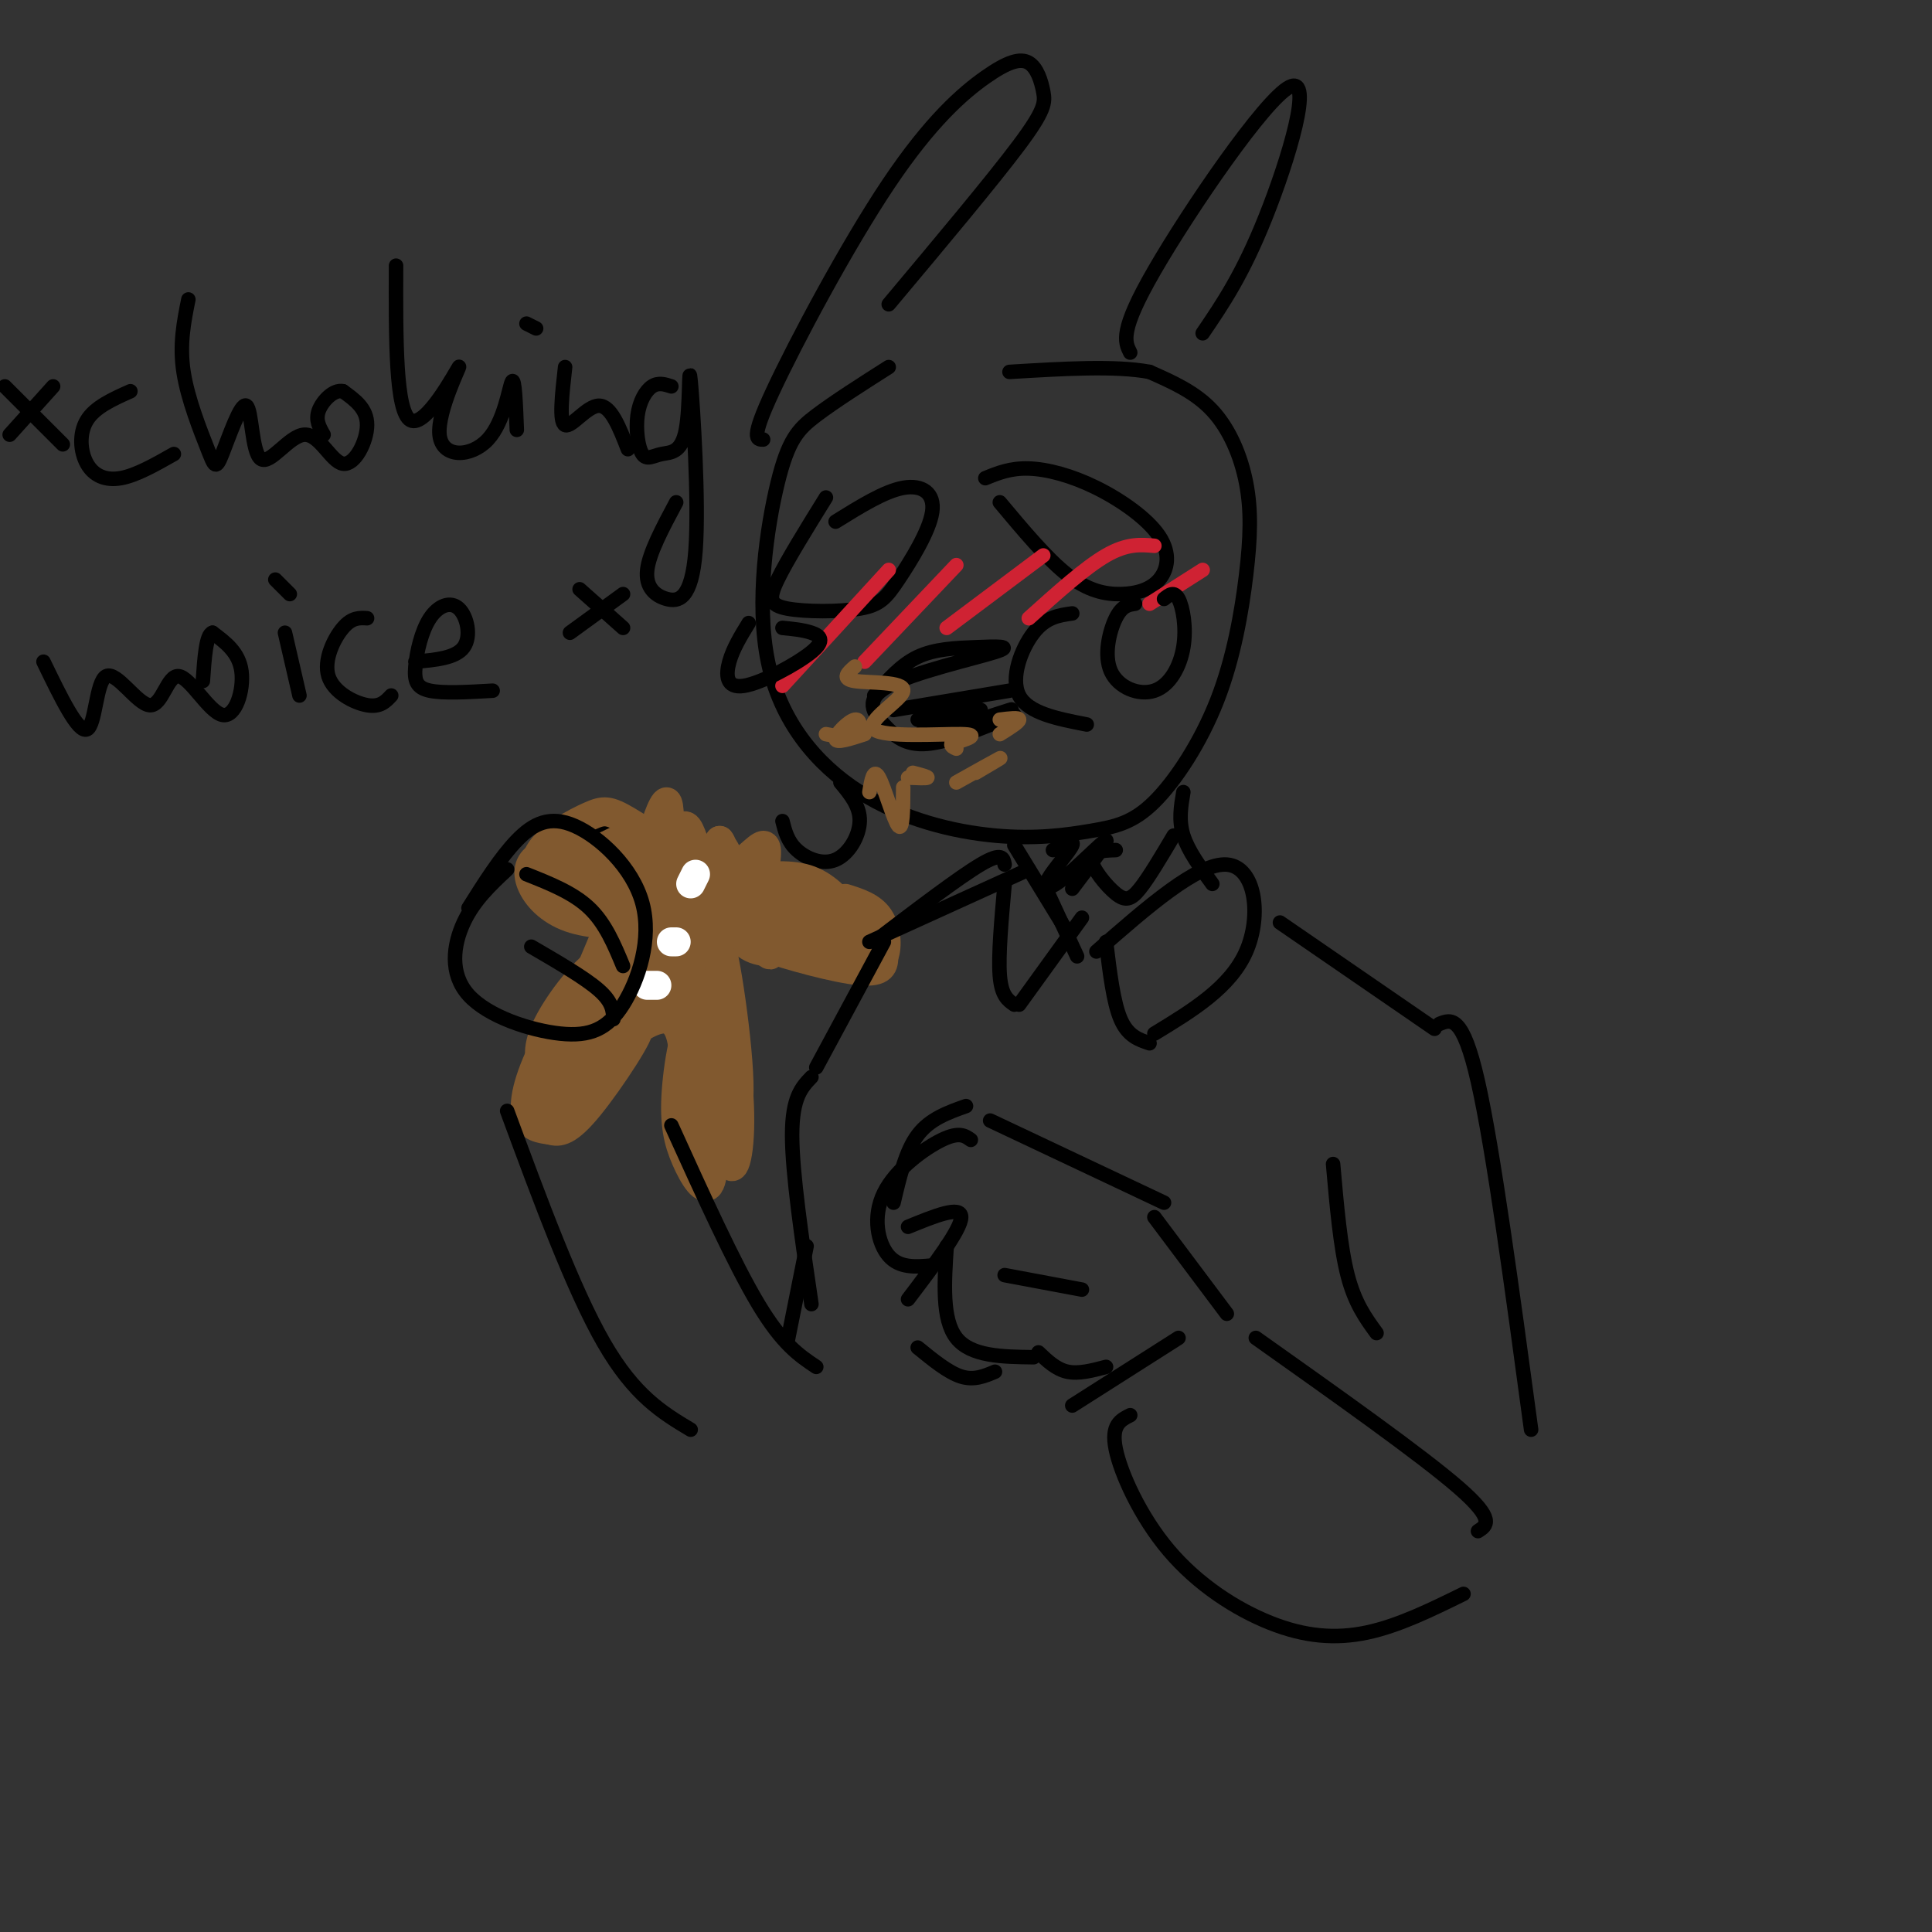 <svg viewBox='0 0 400 400' version='1.1' xmlns='http://www.w3.org/2000/svg' xmlns:xlink='http://www.w3.org/1999/xlink'><rect x="0" y="0" width="400" height="400" fill="#333333" stroke="none"/><g fill='none' stroke='rgb(0,0,0)' stroke-width='3' stroke-linecap='round' stroke-linejoin='round'><path d='M184,76c-5.598,3.564 -11.196,7.128 -15,10c-3.804,2.872 -5.814,5.051 -8,14c-2.186,8.949 -4.549,24.667 -2,37c2.549,12.333 10.011,21.279 19,27c8.989,5.721 19.505,8.215 28,9c8.495,0.785 14.971,-0.141 20,-1c5.029,-0.859 8.613,-1.652 13,-6c4.387,-4.348 9.576,-12.251 13,-21c3.424,-8.749 5.083,-18.345 6,-26c0.917,-7.655 1.093,-13.369 0,-19c-1.093,-5.631 -3.455,-11.180 -7,-15c-3.545,-3.820 -8.272,-5.910 -13,-8'/><path d='M238,77c-7.000,-1.333 -18.000,-0.667 -29,0'/><path d='M181,144c2.740,-3.167 5.480,-6.334 9,-8c3.520,-1.666 7.821,-1.832 12,-2c4.179,-0.168 8.236,-0.338 4,1c-4.236,1.338 -16.764,4.183 -22,7c-5.236,2.817 -3.179,5.604 -1,8c2.179,2.396 4.480,4.399 9,4c4.520,-0.399 11.260,-3.199 18,-6'/><path d='M222,127c-2.733,0.378 -5.467,0.756 -8,4c-2.533,3.244 -4.867,9.356 -3,13c1.867,3.644 7.933,4.822 14,6'/><path d='M185,147c0.000,0.000 24.000,-4.000 24,-4'/><path d='M190,149c6.750,-1.263 13.499,-2.526 13,-2c-0.499,0.526 -8.247,2.842 -11,4c-2.753,1.158 -0.510,1.158 4,0c4.510,-1.158 11.289,-3.474 13,-4c1.711,-0.526 -1.644,0.737 -5,2'/><path d='M171,103c-4.046,6.528 -8.092,13.055 -10,17c-1.908,3.945 -1.679,5.307 2,6c3.679,0.693 10.809,0.716 15,0c4.191,-0.716 5.443,-2.171 8,-6c2.557,-3.829 6.419,-10.031 7,-14c0.581,-3.969 -2.120,-5.705 -6,-5c-3.880,0.705 -8.940,3.853 -14,7'/><path d='M207,104c4.893,5.850 9.786,11.699 14,15c4.214,3.301 7.750,4.052 11,4c3.250,-0.052 6.213,-0.909 8,-3c1.787,-2.091 2.396,-5.416 0,-9c-2.396,-3.584 -7.799,-7.426 -13,-10c-5.201,-2.574 -10.200,-3.878 -14,-4c-3.800,-0.122 -6.400,0.939 -9,2'/><path d='M158,91c-1.333,0.011 -2.665,0.021 2,-10c4.665,-10.021 15.329,-30.074 24,-43c8.671,-12.926 15.351,-18.726 20,-22c4.649,-3.274 7.267,-4.022 9,-3c1.733,1.022 2.582,3.814 3,6c0.418,2.186 0.405,3.768 -5,11c-5.405,7.232 -16.203,20.116 -27,33'/><path d='M234,73c-1.125,-2.226 -2.250,-4.452 5,-17c7.250,-12.548 22.875,-35.417 28,-38c5.125,-2.583 -0.250,15.119 -5,27c-4.750,11.881 -8.875,17.940 -13,24'/></g>
<g fill='none' stroke='rgb(207,34,51)' stroke-width='3' stroke-linecap='round' stroke-linejoin='round'><path d='M162,142c0.000,0.000 22.000,-24.000 22,-24'/><path d='M179,137c0.000,0.000 19.000,-20.000 19,-20'/><path d='M196,130c0.000,0.000 20.000,-15.000 20,-15'/><path d='M213,128c5.833,-5.250 11.667,-10.500 16,-13c4.333,-2.500 7.167,-2.250 10,-2'/><path d='M238,125c0.000,0.000 11.000,-7.000 11,-7'/></g>
<g fill='none' stroke='rgb(129,89,47)' stroke-width='3' stroke-linecap='round' stroke-linejoin='round'><path d='M189,160c1.583,0.417 3.167,0.833 3,1c-0.167,0.167 -2.083,0.083 -4,0'/><path d='M171,152c2.381,0.464 4.762,0.929 6,0c1.238,-0.929 1.333,-3.250 0,-3c-1.333,0.250 -4.095,3.071 -4,4c0.095,0.929 3.048,-0.036 6,-1'/><path d='M180,164c0.422,-2.556 0.844,-5.111 2,-3c1.156,2.111 3.044,8.889 4,10c0.956,1.111 0.978,-3.444 1,-8'/><path d='M202,160c2.833,-1.667 5.667,-3.333 5,-3c-0.667,0.333 -4.833,2.667 -9,5'/><path d='M177,138c-1.461,1.279 -2.922,2.558 0,3c2.922,0.442 10.226,0.046 10,2c-0.226,1.954 -7.984,6.257 -6,8c1.984,1.743 13.710,0.927 18,1c4.290,0.073 1.145,1.037 -2,2'/><path d='M197,154c-0.167,0.500 0.417,0.750 1,1'/><path d='M207,149c2.000,-0.250 4.000,-0.500 4,0c0.000,0.500 -2.000,1.750 -4,3'/></g>
<g fill='none' stroke='rgb(0,0,0)' stroke-width='3' stroke-linecap='round' stroke-linejoin='round'><path d='M27,81c-3.661,1.637 -7.321,3.274 -9,6c-1.679,2.726 -1.375,6.542 0,9c1.375,2.458 3.821,3.560 7,3c3.179,-0.560 7.089,-2.780 11,-5'/><path d='M39,62c-0.936,4.668 -1.872,9.335 -1,15c0.872,5.665 3.554,12.327 5,16c1.446,3.673 1.658,4.355 3,1c1.342,-3.355 3.814,-10.749 5,-10c1.186,0.749 1.086,9.640 3,11c1.914,1.360 5.843,-4.811 9,-5c3.157,-0.189 5.542,5.603 8,6c2.458,0.397 4.988,-4.601 5,-8c0.012,-3.399 -2.494,-5.200 -5,-7'/><path d='M71,81c-1.933,-0.422 -4.267,2.022 -5,4c-0.733,1.978 0.133,3.489 1,5'/><path d='M82,55c-0.057,15.157 -0.114,30.315 3,32c3.114,1.685 9.398,-10.101 10,-11c0.602,-0.899 -4.478,9.089 -4,14c0.478,4.911 6.513,4.745 10,1c3.487,-3.745 4.425,-11.070 5,-12c0.575,-0.930 0.788,4.535 1,10'/><path d='M109,67c0.000,0.000 2.000,1.000 2,1'/><path d='M117,76c-0.644,5.711 -1.289,11.422 0,12c1.289,0.578 4.511,-3.978 7,-4c2.489,-0.022 4.244,4.489 6,9'/><path d='M139,80c-1.342,-0.437 -2.685,-0.874 -4,0c-1.315,0.874 -2.603,3.057 -3,6c-0.397,2.943 0.098,6.644 1,8c0.902,1.356 2.210,0.367 4,0c1.790,-0.367 4.061,-0.110 5,-5c0.939,-4.890 0.544,-14.926 1,-10c0.456,4.926 1.761,24.815 1,35c-0.761,10.185 -3.590,10.665 -6,10c-2.410,-0.665 -4.403,-2.476 -4,-6c0.403,-3.524 3.201,-8.762 6,-14'/><path d='M9,137c3.592,7.415 7.184,14.831 9,14c1.816,-0.831 1.858,-9.907 4,-11c2.142,-1.093 6.386,5.798 9,6c2.614,0.202 3.598,-6.286 6,-6c2.402,0.286 6.224,7.346 9,8c2.776,0.654 4.508,-5.099 4,-9c-0.508,-3.901 -3.254,-5.951 -6,-8'/><path d='M44,131c-1.333,0.333 -1.667,5.167 -2,10'/><path d='M59,131c0.000,0.000 3.000,13.000 3,13'/><path d='M57,120c0.000,0.000 3.000,3.000 3,3'/><path d='M76,128c-1.565,-0.095 -3.131,-0.190 -5,2c-1.869,2.190 -4.042,6.667 -3,10c1.042,3.333 5.298,5.524 8,6c2.702,0.476 3.851,-0.762 5,-2'/><path d='M86,137c4.183,-0.372 8.366,-0.744 10,-3c1.634,-2.256 0.720,-6.397 -1,-8c-1.720,-1.603 -4.244,-0.667 -6,2c-1.756,2.667 -2.742,7.064 -3,10c-0.258,2.936 0.212,4.410 3,5c2.788,0.590 7.894,0.295 13,0'/><path d='M118,131c0.000,0.000 11.000,-8.000 11,-8'/><path d='M120,122c0.000,0.000 9.000,8.000 9,8'/><path d='M2,90c0.000,0.000 9.000,-10.000 9,-10'/><path d='M1,80c0.000,0.000 12.000,12.000 12,12'/><path d='M235,125c-1.354,0.195 -2.708,0.391 -4,3c-1.292,2.609 -2.523,7.633 -1,11c1.523,3.367 5.800,5.078 9,4c3.200,-1.078 5.323,-4.944 6,-9c0.677,-4.056 -0.092,-8.302 -1,-10c-0.908,-1.698 -1.954,-0.849 -3,0'/><path d='M231,176c-2.571,0.089 -5.143,0.179 -5,2c0.143,1.821 3.000,5.375 5,7c2.000,1.625 3.143,1.321 5,-1c1.857,-2.321 4.429,-6.661 7,-11'/><path d='M155,129c-1.616,2.633 -3.231,5.266 -4,8c-0.769,2.734 -0.691,5.568 3,5c3.691,-0.568 10.994,-4.537 14,-7c3.006,-2.463 1.716,-3.418 0,-4c-1.716,-0.582 -3.858,-0.791 -6,-1'/><path d='M162,170c0.536,2.119 1.071,4.238 3,6c1.929,1.762 5.250,3.167 8,2c2.750,-1.167 4.929,-4.905 5,-8c0.071,-3.095 -1.964,-5.548 -4,-8'/><path d='M138,171c0.000,2.833 0.000,5.667 3,7c3.000,1.333 9.000,1.167 15,1'/><path d='M131,171c-4.333,0.333 -8.667,0.667 -12,2c-3.333,1.333 -5.667,3.667 -8,6'/></g>
<g fill='none' stroke='rgb(129,89,47)' stroke-width='6' stroke-linecap='round' stroke-linejoin='round'><path d='M132,172c-6.638,3.105 -13.275,6.210 -16,8c-2.725,1.790 -1.536,2.266 0,4c1.536,1.734 3.420,4.725 8,5c4.580,0.275 11.857,-2.165 15,-5c3.143,-2.835 2.152,-6.066 1,-8c-1.152,-1.934 -2.463,-2.570 -6,-2c-3.537,0.570 -9.298,2.346 -12,5c-2.702,2.654 -2.343,6.187 -1,8c1.343,1.813 3.672,1.907 6,2'/><path d='M127,189c3.293,-0.837 8.525,-3.931 11,-6c2.475,-2.069 2.195,-3.115 1,-4c-1.195,-0.885 -3.303,-1.611 -5,-2c-1.697,-0.389 -2.983,-0.442 -5,2c-2.017,2.442 -4.766,7.379 -3,8c1.766,0.621 8.046,-3.072 11,-5c2.954,-1.928 2.581,-2.090 1,-3c-1.581,-0.910 -4.370,-2.568 -6,-2c-1.630,0.568 -2.100,3.362 -2,5c0.100,1.638 0.769,2.119 4,2c3.231,-0.119 9.024,-0.840 11,-2c1.976,-1.160 0.136,-2.760 -1,-3c-1.136,-0.240 -1.568,0.880 -2,2'/><path d='M142,181c-1.005,1.322 -2.516,3.626 -1,5c1.516,1.374 6.061,1.816 7,0c0.939,-1.816 -1.727,-5.891 -4,-6c-2.273,-0.109 -4.153,3.747 -2,7c2.153,3.253 8.340,5.903 10,4c1.660,-1.903 -1.207,-8.358 -2,-8c-0.793,0.358 0.488,7.531 3,11c2.512,3.469 6.256,3.235 10,3'/><path d='M163,197c2.643,-0.314 4.250,-2.601 5,-4c0.750,-1.399 0.641,-1.912 -3,-5c-3.641,-3.088 -10.815,-8.753 -14,-10c-3.185,-1.247 -2.379,1.923 1,6c3.379,4.077 9.333,9.059 10,8c0.667,-1.059 -3.952,-8.160 -6,-9c-2.048,-0.840 -1.524,4.580 -1,10'/><path d='M155,193c1.840,3.404 6.941,6.915 3,3c-3.941,-3.915 -16.922,-15.256 -24,-13c-7.078,2.256 -8.252,18.107 -7,25c1.252,6.893 4.929,4.826 8,1c3.071,-3.826 5.535,-9.413 8,-15'/><path d='M143,194c1.529,-4.083 1.353,-6.792 -1,-8c-2.353,-1.208 -6.883,-0.915 -8,3c-1.117,3.915 1.178,11.451 3,15c1.822,3.549 3.171,3.110 5,1c1.829,-2.110 4.139,-5.891 4,-9c-0.139,-3.109 -2.728,-5.545 -5,-7c-2.272,-1.455 -4.228,-1.930 -6,1c-1.772,2.930 -3.360,9.266 -3,13c0.360,3.734 2.668,4.865 4,6c1.332,1.135 1.687,2.273 4,0c2.313,-2.273 6.584,-7.958 8,-12c1.416,-4.042 -0.024,-6.441 -2,-7c-1.976,-0.559 -4.488,0.720 -7,2'/><path d='M139,192c-2.035,3.018 -3.624,9.564 -2,13c1.624,3.436 6.459,3.762 9,3c2.541,-0.762 2.787,-2.614 3,-5c0.213,-2.386 0.392,-5.308 -2,-9c-2.392,-3.692 -7.356,-8.154 -11,-9c-3.644,-0.846 -5.969,1.924 -7,6c-1.031,4.076 -0.769,9.457 0,12c0.769,2.543 2.046,2.248 4,2c1.954,-0.248 4.586,-0.448 6,-4c1.414,-3.552 1.612,-10.456 1,-15c-0.612,-4.544 -2.032,-6.727 -5,-8c-2.968,-1.273 -7.484,-1.637 -12,-2'/><path d='M123,176c-4.150,-0.340 -8.524,-0.191 -11,1c-2.476,1.191 -3.055,3.423 -2,6c1.055,2.577 3.744,5.500 8,7c4.256,1.500 10.079,1.577 13,1c2.921,-0.577 2.940,-1.809 4,-3c1.060,-1.191 3.160,-2.340 0,-3c-3.160,-0.660 -11.580,-0.830 -20,-1'/><path d='M115,184c-4.309,-1.565 -5.083,-4.976 -3,-8c2.083,-3.024 7.022,-5.660 10,-7c2.978,-1.340 3.994,-1.383 8,1c4.006,2.383 11.003,7.191 18,12'/><path d='M148,182c3.332,4.656 2.664,10.297 8,13c5.336,2.703 16.678,2.467 21,1c4.322,-1.467 1.625,-4.164 -1,-7c-2.625,-2.836 -5.179,-5.810 -9,-7c-3.821,-1.190 -8.911,-0.595 -14,0'/><path d='M153,182c-1.474,1.873 1.843,6.554 6,8c4.157,1.446 9.156,-0.344 8,-1c-1.156,-0.656 -8.465,-0.176 -8,1c0.465,1.176 8.704,3.050 11,4c2.296,0.950 -1.352,0.975 -5,1'/><path d='M126,192c-4.021,9.523 -8.041,19.046 -9,23c-0.959,3.954 1.145,2.338 5,0c3.855,-2.338 9.461,-5.399 12,-10c2.539,-4.601 2.011,-10.743 -1,-10c-3.011,0.743 -8.506,8.372 -14,16'/><path d='M119,211c-2.064,4.037 -0.226,6.131 3,5c3.226,-1.131 7.838,-5.487 9,-10c1.162,-4.513 -1.125,-9.185 -5,-8c-3.875,1.185 -9.338,8.225 -12,13c-2.662,4.775 -2.524,7.286 -2,9c0.524,1.714 1.436,2.633 3,1c1.564,-1.633 3.782,-5.816 6,-10'/><path d='M121,211c2.769,-5.927 6.691,-15.743 5,-15c-1.691,0.743 -8.994,12.046 -13,20c-4.006,7.954 -4.716,12.558 -4,15c0.716,2.442 2.858,2.721 5,3'/><path d='M114,234c1.739,0.548 3.588,0.419 8,-5c4.412,-5.419 11.388,-16.129 10,-16c-1.388,0.129 -11.140,11.095 -14,15c-2.860,3.905 1.172,0.748 4,-2c2.828,-2.748 4.454,-5.086 5,-7c0.546,-1.914 0.013,-3.404 -2,-2c-2.013,1.404 -5.507,5.702 -9,10'/><path d='M116,227c3.089,-2.978 15.311,-15.422 21,-16c5.689,-0.578 4.844,10.711 4,22'/><path d='M141,233c1.823,4.192 4.381,3.673 7,3c2.619,-0.673 5.300,-1.500 5,-12c-0.300,-10.500 -3.581,-30.673 -4,-28c-0.419,2.673 2.023,28.192 2,33c-0.023,4.808 -2.512,-11.096 -5,-27'/><path d='M146,202c-1.439,1.650 -2.537,19.276 -2,30c0.537,10.724 2.708,14.545 3,8c0.292,-6.545 -1.295,-23.455 -3,-27c-1.705,-3.545 -3.529,6.277 -4,13c-0.471,6.723 0.412,10.349 2,14c1.588,3.651 3.882,7.329 5,5c1.118,-2.329 1.059,-10.664 1,-19'/><path d='M148,226c0.643,0.845 1.750,12.458 3,15c1.250,2.542 2.643,-3.988 2,-14c-0.643,-10.012 -3.321,-23.506 -6,-37'/><path d='M148,186c-2.110,-2.097 -4.221,-4.193 1,-3c5.221,1.193 17.772,5.676 22,7c4.228,1.324 0.133,-0.511 -4,-2c-4.133,-1.489 -8.305,-2.632 -6,-1c2.305,1.632 11.087,6.038 11,7c-0.087,0.962 -9.044,-1.519 -18,-4'/><path d='M117,222c-2.500,4.833 -5.000,9.667 -4,9c1.000,-0.667 5.500,-6.833 10,-13'/><path d='M162,187c-1.986,1.308 -3.972,2.616 0,4c3.972,1.384 13.901,2.843 13,3c-0.901,0.157 -12.633,-0.989 -18,-1c-5.367,-0.011 -4.368,1.112 1,3c5.368,1.888 15.105,4.539 20,5c4.895,0.461 4.947,-1.270 5,-3'/><path d='M183,198c0.867,-2.067 0.533,-5.733 -1,-8c-1.533,-2.267 -4.267,-3.133 -7,-4'/><path d='M142,181c-1.152,-0.907 -2.303,-1.815 -2,-3c0.303,-1.185 2.061,-2.648 3,-2c0.939,0.648 1.061,3.405 2,3c0.939,-0.405 2.697,-3.973 4,-4c1.303,-0.027 2.152,3.486 3,7'/><path d='M138,174c-1.597,1.149 -3.194,2.297 -3,0c0.194,-2.297 2.179,-8.041 3,-8c0.821,0.041 0.478,5.867 1,7c0.522,1.133 1.910,-2.426 3,-2c1.090,0.426 1.883,4.836 3,6c1.117,1.164 2.559,-0.918 4,-3'/><path d='M149,174c0.940,0.988 1.292,4.958 3,5c1.708,0.042 4.774,-3.845 6,-4c1.226,-0.155 0.613,3.423 0,7'/></g>
<g fill='none' stroke='rgb(255,255,255)' stroke-width='6' stroke-linecap='round' stroke-linejoin='round'><path d='M143,183c0.000,0.000 1.000,-2.000 1,-2'/><path d='M140,195c0.000,0.000 -1.000,0.000 -1,0'/><path d='M134,204c0.000,0.000 2.000,0.000 2,0'/></g>
<g fill='none' stroke='rgb(0,0,0)' stroke-width='3' stroke-linecap='round' stroke-linejoin='round'><path d='M105,180c-3.431,3.206 -6.862,6.411 -9,11c-2.138,4.589 -2.984,10.561 1,15c3.984,4.439 12.797,7.345 19,8c6.203,0.655 9.798,-0.940 13,-6c3.202,-5.060 6.013,-13.583 4,-21c-2.013,-7.417 -8.850,-13.728 -14,-16c-5.150,-2.272 -8.614,-0.506 -12,3c-3.386,3.506 -6.693,8.753 -10,14'/><path d='M210,175c0.000,0.000 11.000,18.000 11,18'/><path d='M218,176c2.265,-1.136 4.530,-2.271 4,-1c-0.530,1.271 -3.853,4.949 -5,7c-1.147,2.051 -0.116,2.475 3,0c3.116,-2.475 8.319,-7.850 9,-8c0.681,-0.150 -3.159,4.925 -7,10'/><path d='M245,164c-0.500,2.917 -1.000,5.833 0,9c1.000,3.167 3.500,6.583 6,10'/><path d='M213,180c0.000,0.000 -33.000,15.000 -33,15'/><path d='M208,179c-0.250,-1.333 -0.500,-2.667 -5,0c-4.500,2.667 -13.250,9.333 -22,16'/><path d='M208,183c-0.667,7.417 -1.333,14.833 -1,19c0.333,4.167 1.667,5.083 3,6'/><path d='M211,208c0.000,0.000 13.000,-18.000 13,-18'/><path d='M217,185c0.000,0.000 6.000,13.000 6,13'/><path d='M229,195c0.750,6.250 1.500,12.500 3,16c1.500,3.500 3.750,4.250 6,5'/><path d='M227,197c10.533,-9.222 21.067,-18.444 27,-18c5.933,0.444 7.267,10.556 4,18c-3.267,7.444 -11.133,12.222 -19,17'/><path d='M200,229c-3.750,1.333 -7.500,2.667 -10,6c-2.500,3.333 -3.750,8.667 -5,14'/><path d='M188,254c5.500,-2.250 11.000,-4.500 11,-2c0.000,2.500 -5.500,9.750 -11,17'/><path d='M190,279c3.167,2.583 6.333,5.167 9,6c2.667,0.833 4.833,-0.083 7,-1'/><path d='M205,232c0.000,0.000 36.000,17.000 36,17'/><path d='M201,236c-1.202,-0.869 -2.405,-1.738 -6,0c-3.595,1.738 -9.583,6.083 -12,11c-2.417,4.917 -1.262,10.405 1,13c2.262,2.595 5.631,2.298 9,2'/><path d='M196,258c-0.500,7.583 -1.000,15.167 2,19c3.000,3.833 9.500,3.917 16,4'/><path d='M208,264c0.000,0.000 16.000,3.000 16,3'/><path d='M215,280c1.833,1.750 3.667,3.500 6,4c2.333,0.500 5.167,-0.250 8,-1'/><path d='M239,252c0.000,0.000 15.000,20.000 15,20'/><path d='M244,277c0.000,0.000 -22.000,14.000 -22,14'/><path d='M234,293c-2.005,1.006 -4.010,2.013 -3,7c1.010,4.987 5.033,13.955 11,21c5.967,7.045 13.876,12.166 21,15c7.124,2.834 13.464,3.381 20,2c6.536,-1.381 13.268,-4.691 20,-8'/><path d='M260,277c17.167,12.167 34.333,24.333 42,31c7.667,6.667 5.833,7.833 4,9'/><path d='M265,191c0.000,0.000 32.000,22.000 32,22'/><path d='M298,212c2.417,-1.000 4.833,-2.000 8,12c3.167,14.000 7.083,43.000 11,72'/><path d='M276,241c0.750,8.583 1.500,17.167 3,23c1.500,5.833 3.750,8.917 6,12'/><path d='M109,181c4.833,1.917 9.667,3.833 13,7c3.333,3.167 5.167,7.583 7,12'/><path d='M110,196c5.583,3.250 11.167,6.500 14,9c2.833,2.500 2.917,4.250 3,6'/><path d='M183,195c0.000,0.000 -14.000,26.000 -14,26'/><path d='M105,230c6.833,18.500 13.667,37.000 20,48c6.333,11.000 12.167,14.500 18,18'/><path d='M139,233c6.500,14.333 13.000,28.667 18,37c5.000,8.333 8.500,10.667 12,13'/><path d='M168,223c-2.000,2.083 -4.000,4.167 -4,12c0.000,7.833 2.000,21.417 4,35'/><path d='M167,258c0.000,0.000 -4.000,20.000 -4,20'/></g>
</svg>
